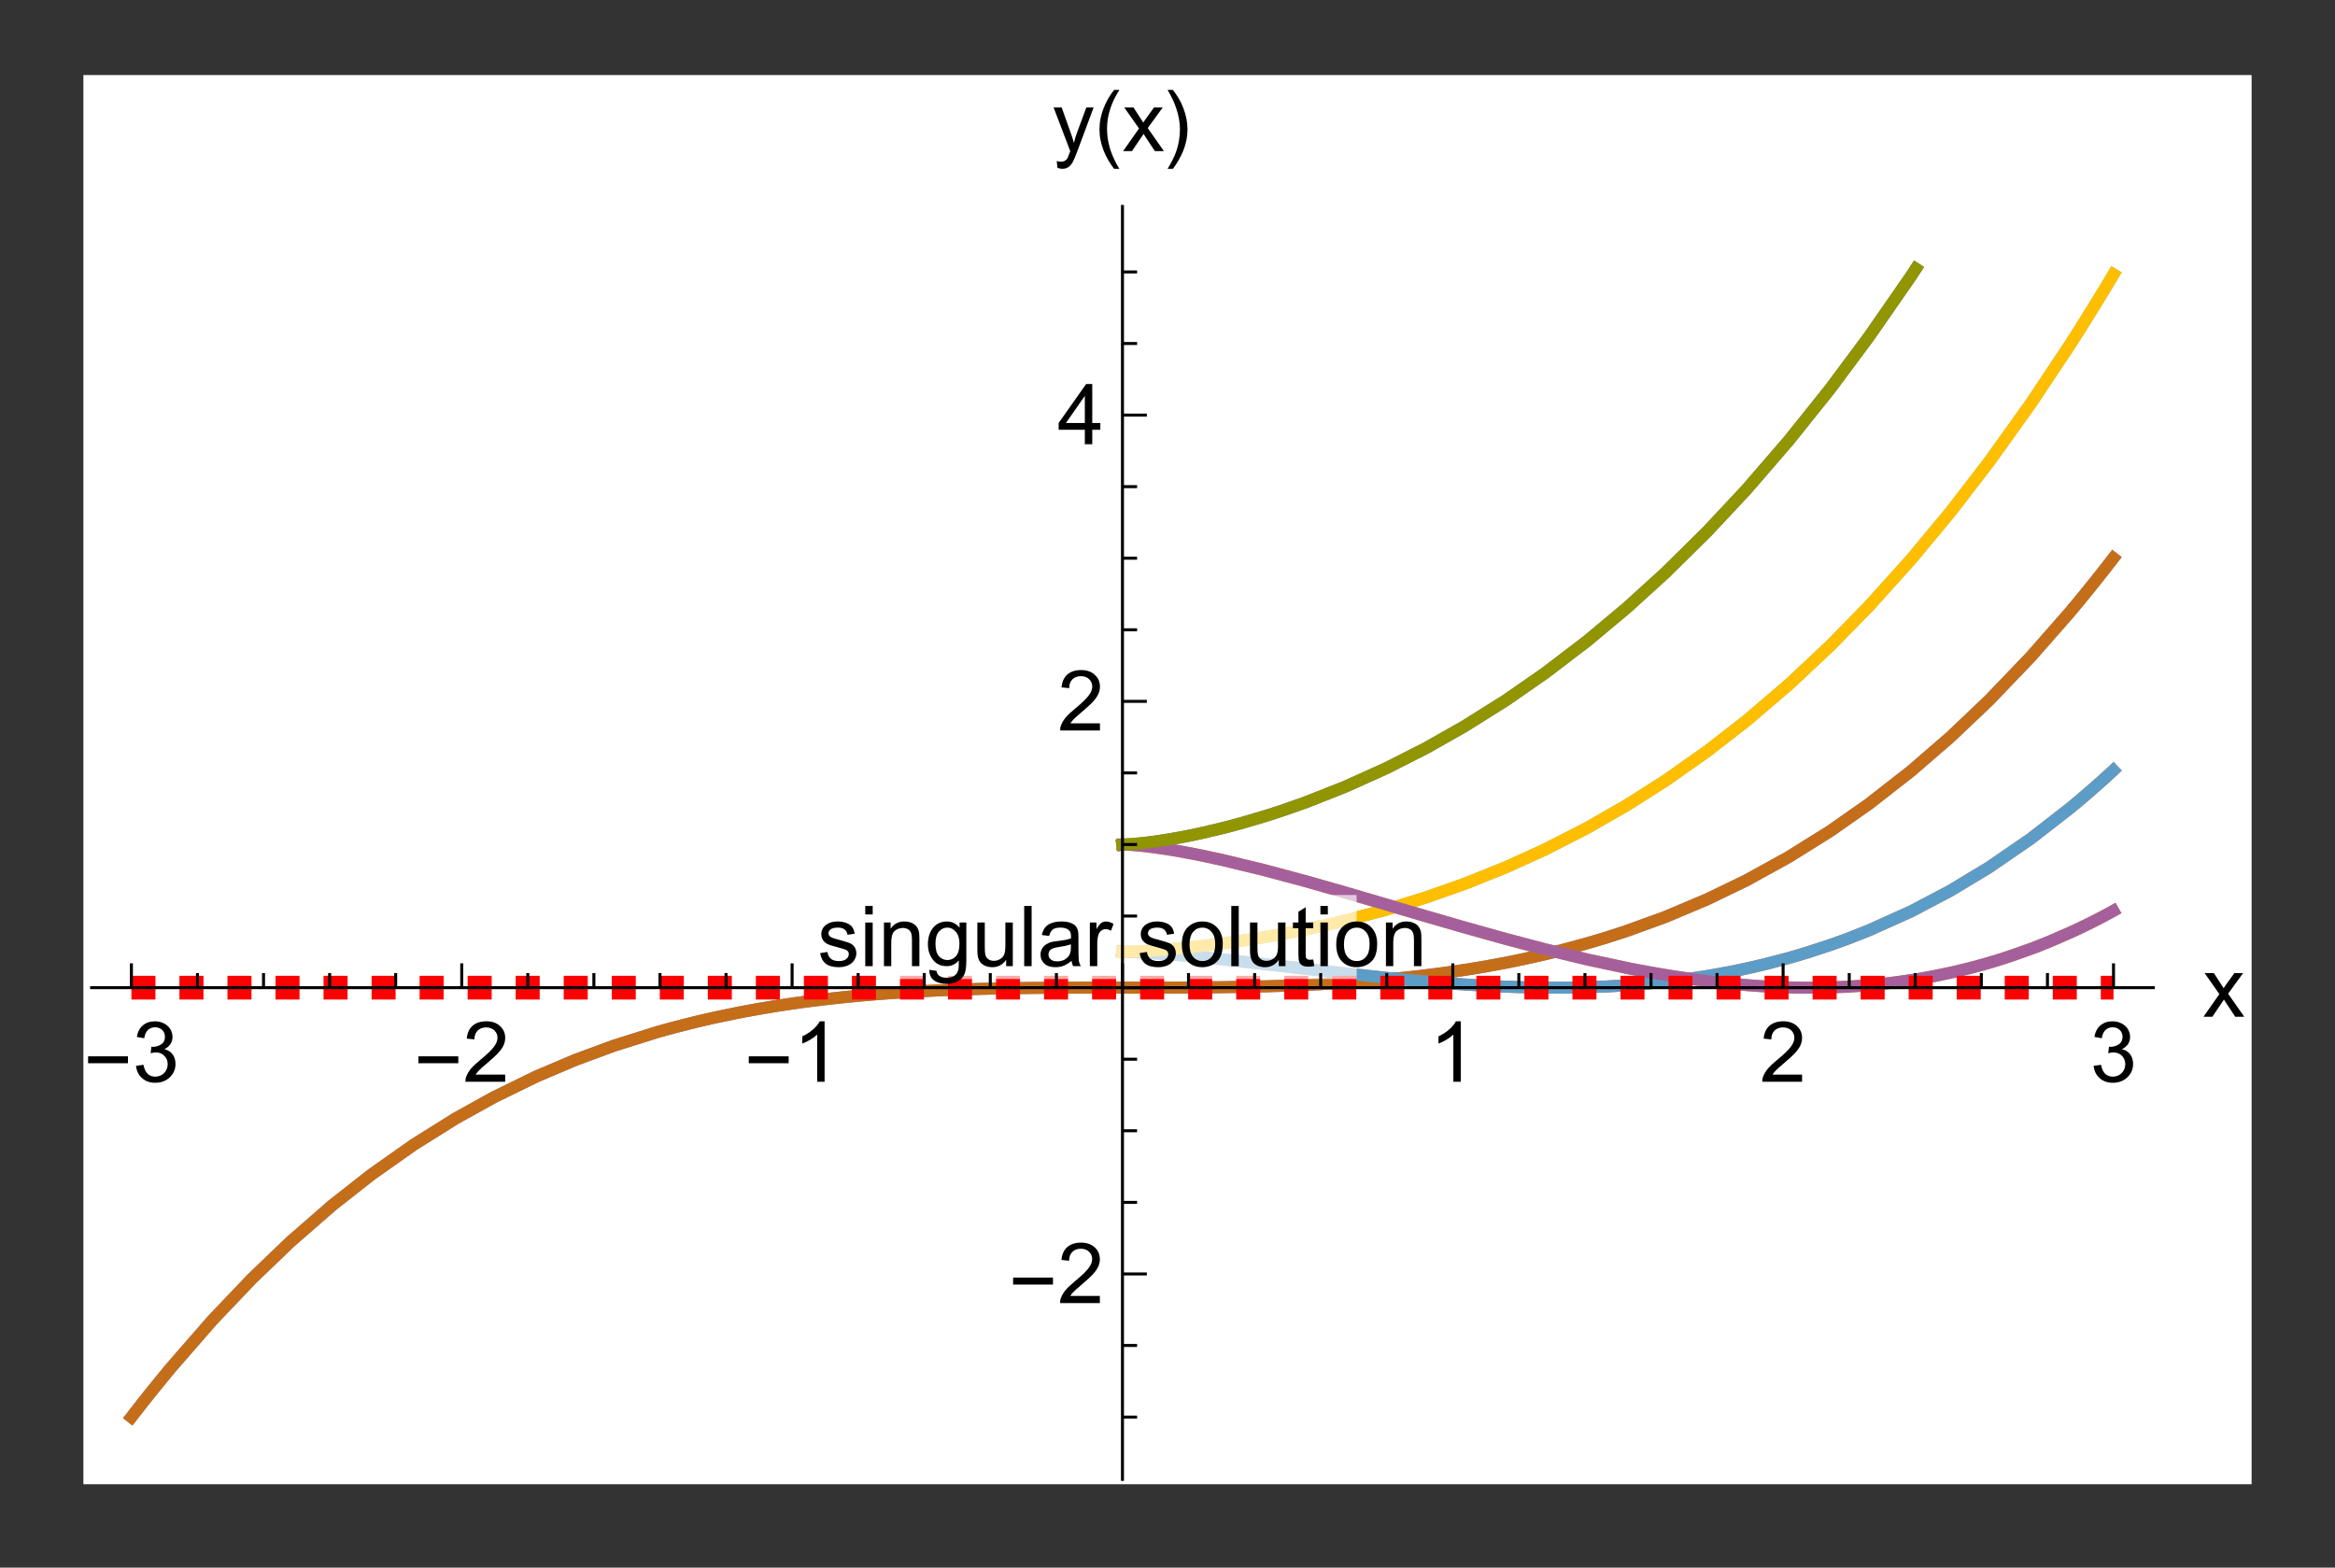 <?xml version="1.0" encoding="UTF-8"?>
<svg width="280" height="188" viewBox="0 0 280 188" xmlns="http://www.w3.org/2000/svg" xmlns:xlink="http://www.w3.org/1999/xlink">
 <rect x="0" y="0" width="280" height="188" fill="#333333" stroke="none"/>
 <defs>
  <g id="glyph-0-0">
   <path d="m0.312-1.562 0.875-0.141c0.051 0.355 0.188 0.625 0.406 0.812 0.227 0.188 0.547 0.281 0.953 0.281s0.707-0.082 0.906-0.25c0.195-0.164 0.297-0.359 0.297-0.578 0-0.207-0.09-0.367-0.266-0.484-0.125-0.07-0.43-0.172-0.906-0.297-0.648-0.164-1.102-0.305-1.359-0.422-0.25-0.125-0.445-0.289-0.578-0.5-0.125-0.207-0.188-0.441-0.188-0.703 0-0.227 0.051-0.441 0.156-0.641 0.113-0.207 0.266-0.375 0.453-0.5 0.133-0.102 0.316-0.191 0.547-0.266 0.238-0.07 0.5-0.109 0.781-0.109 0.406 0 0.766 0.062 1.078 0.188 0.312 0.117 0.539 0.277 0.688 0.484 0.145 0.199 0.242 0.465 0.297 0.797l-0.859 0.125c-0.043-0.27-0.156-0.477-0.344-0.625-0.188-0.156-0.453-0.234-0.797-0.234-0.406 0-0.699 0.07-0.875 0.203-0.18 0.137-0.266 0.293-0.266 0.469 0 0.117 0.035 0.219 0.109 0.312 0.07 0.094 0.188 0.172 0.344 0.234 0.082 0.043 0.344 0.121 0.781 0.234 0.625 0.168 1.062 0.305 1.312 0.406 0.25 0.105 0.441 0.262 0.578 0.469 0.145 0.211 0.219 0.465 0.219 0.766 0 0.293-0.09 0.57-0.266 0.828-0.168 0.262-0.414 0.465-0.734 0.609-0.324 0.145-0.695 0.219-1.109 0.219-0.68 0-1.199-0.141-1.562-0.422-0.355-0.289-0.578-0.711-0.672-1.266z"/>
  </g>
  <g id="glyph-0-1">
   <path d="m0.672-6.203v-1.016h0.891v1.016zm0 6.203v-5.234h0.891v5.234z"/>
  </g>
  <g id="glyph-0-2">
   <path d="m0.672 0v-5.234h0.797v0.75c0.383-0.582 0.938-0.875 1.656-0.875 0.32 0 0.613 0.059 0.875 0.172 0.258 0.117 0.457 0.266 0.594 0.453 0.133 0.188 0.227 0.406 0.281 0.656 0.031 0.168 0.047 0.453 0.047 0.859v3.219h-0.891v-3.188c0-0.352-0.039-0.617-0.109-0.797-0.062-0.188-0.184-0.332-0.359-0.438-0.18-0.102-0.387-0.156-0.625-0.156-0.375 0-0.703 0.121-0.984 0.359-0.273 0.242-0.406 0.695-0.406 1.359v2.859z"/>
  </g>
  <g id="glyph-0-3">
   <path d="m0.5 0.438 0.859 0.125c0.039 0.27 0.145 0.461 0.312 0.578 0.219 0.164 0.516 0.25 0.891 0.25 0.414 0 0.734-0.086 0.953-0.25 0.227-0.168 0.379-0.398 0.453-0.688 0.051-0.18 0.07-0.555 0.062-1.141-0.387 0.461-0.867 0.688-1.438 0.688-0.719 0-1.277-0.258-1.672-0.781-0.398-0.52-0.594-1.141-0.594-1.859 0-0.5 0.086-0.957 0.266-1.375 0.188-0.426 0.445-0.754 0.781-0.984 0.344-0.238 0.75-0.359 1.219-0.359 0.613 0 1.125 0.25 1.531 0.75v-0.625h0.812v4.531c0 0.812-0.086 1.383-0.25 1.719-0.168 0.344-0.434 0.613-0.797 0.812-0.355 0.195-0.793 0.297-1.312 0.297-0.625 0-1.133-0.141-1.516-0.422-0.387-0.281-0.574-0.703-0.562-1.266zm0.734-3.141c0 0.68 0.133 1.18 0.406 1.5 0.281 0.312 0.625 0.469 1.031 0.469s0.742-0.156 1.016-0.469c0.281-0.312 0.422-0.805 0.422-1.484 0-0.633-0.148-1.113-0.438-1.438-0.281-0.332-0.621-0.5-1.016-0.5-0.398 0-0.734 0.164-1.016 0.484-0.273 0.324-0.406 0.805-0.406 1.438z"/>
  </g>
  <g id="glyph-0-4">
   <path d="m4.094 0v-0.766c-0.406 0.594-0.961 0.891-1.656 0.891-0.312 0-0.605-0.059-0.875-0.172-0.262-0.125-0.461-0.273-0.594-0.453-0.125-0.188-0.215-0.406-0.266-0.656-0.043-0.176-0.062-0.453-0.062-0.828v-3.25h0.891v2.906c0 0.461 0.02 0.773 0.062 0.938 0.051 0.23 0.164 0.414 0.344 0.547 0.188 0.137 0.41 0.203 0.672 0.203 0.27 0 0.52-0.066 0.75-0.203 0.238-0.145 0.406-0.332 0.5-0.562 0.094-0.238 0.141-0.582 0.141-1.031v-2.797h0.891v5.234z"/>
  </g>
  <g id="glyph-0-5">
   <path d="m0.641 0v-7.219h0.891v7.219z"/>
  </g>
  <g id="glyph-0-6">
   <path d="m4.078-0.641c-0.324 0.273-0.641 0.469-0.953 0.594-0.305 0.113-0.625 0.172-0.969 0.172-0.574 0-1.016-0.141-1.328-0.422s-0.469-0.641-0.469-1.078c0-0.258 0.055-0.492 0.172-0.703 0.125-0.219 0.281-0.391 0.469-0.516s0.398-0.223 0.641-0.297c0.164-0.039 0.426-0.082 0.781-0.125 0.719-0.082 1.242-0.188 1.578-0.312 0.008-0.113 0.016-0.188 0.016-0.219 0-0.363-0.086-0.617-0.25-0.766-0.23-0.207-0.57-0.312-1.016-0.312-0.418 0-0.727 0.078-0.922 0.234-0.199 0.148-0.344 0.402-0.438 0.766l-0.875-0.109c0.082-0.375 0.211-0.676 0.391-0.906 0.176-0.227 0.438-0.406 0.781-0.531s0.738-0.188 1.188-0.188c0.445 0 0.812 0.059 1.094 0.172 0.281 0.105 0.484 0.234 0.609 0.391 0.133 0.156 0.227 0.359 0.281 0.609 0.031 0.148 0.047 0.418 0.047 0.812v1.188c0 0.824 0.016 1.344 0.047 1.562 0.039 0.219 0.117 0.43 0.234 0.625h-0.922c-0.094-0.188-0.156-0.398-0.188-0.641zm-0.078-1.984c-0.312 0.125-0.793 0.234-1.438 0.328-0.367 0.055-0.625 0.117-0.781 0.188-0.148 0.062-0.262 0.156-0.344 0.281-0.086 0.125-0.125 0.266-0.125 0.422 0 0.242 0.086 0.438 0.266 0.594 0.176 0.156 0.438 0.234 0.781 0.234s0.645-0.07 0.906-0.219c0.27-0.156 0.469-0.363 0.594-0.625 0.094-0.195 0.141-0.488 0.141-0.875z"/>
  </g>
  <g id="glyph-0-7">
   <path d="m0.656 0v-5.234h0.797v0.797c0.207-0.375 0.395-0.617 0.562-0.734 0.176-0.125 0.367-0.188 0.578-0.188 0.289 0 0.594 0.102 0.906 0.297l-0.312 0.812c-0.211-0.125-0.422-0.188-0.641-0.188-0.199 0-0.375 0.062-0.531 0.188-0.148 0.117-0.258 0.273-0.328 0.469-0.094 0.324-0.141 0.672-0.141 1.047v2.734z"/>
  </g>
  <g id="glyph-0-8">
   <path d="m0.328-2.609c0-0.977 0.27-1.695 0.812-2.156 0.445-0.395 1-0.594 1.656-0.594 0.719 0 1.301 0.242 1.75 0.719 0.457 0.469 0.688 1.121 0.688 1.953 0 0.668-0.102 1.199-0.297 1.594-0.199 0.387-0.496 0.688-0.891 0.906-0.387 0.207-0.805 0.312-1.25 0.312-0.742 0-1.34-0.234-1.797-0.703-0.449-0.477-0.672-1.156-0.672-2.031zm0.922 0c0 0.668 0.145 1.168 0.438 1.5 0.289 0.336 0.66 0.5 1.109 0.5 0.438 0 0.801-0.164 1.094-0.5 0.289-0.332 0.438-0.844 0.438-1.531 0-0.656-0.152-1.148-0.453-1.484-0.293-0.332-0.652-0.5-1.078-0.5-0.449 0-0.82 0.168-1.109 0.5-0.293 0.336-0.438 0.84-0.438 1.516z"/>
  </g>
  <g id="glyph-0-9">
   <path d="m2.609-0.797 0.125 0.781c-0.25 0.051-0.477 0.078-0.672 0.078-0.324 0-0.574-0.047-0.75-0.141-0.18-0.102-0.305-0.238-0.375-0.406-0.074-0.164-0.109-0.516-0.109-1.047v-3.016h-0.656v-0.688h0.656v-1.297l0.875-0.531v1.828h0.906v0.688h-0.906v3.062c0 0.25 0.016 0.414 0.047 0.484 0.031 0.074 0.082 0.133 0.156 0.172 0.07 0.043 0.176 0.062 0.312 0.062 0.094 0 0.223-0.008 0.391-0.031z"/>
  </g>
  <g id="glyph-0-10">
   <path d="m0.422-1.906 0.891-0.125c0.102 0.512 0.273 0.875 0.516 1.094 0.25 0.219 0.547 0.328 0.891 0.328 0.414 0 0.77-0.141 1.062-0.422 0.289-0.289 0.438-0.648 0.438-1.078 0-0.406-0.137-0.738-0.406-1-0.262-0.27-0.602-0.406-1.016-0.406-0.168 0-0.375 0.031-0.625 0.094l0.094-0.781c0.062 0.012 0.113 0.016 0.156 0.016 0.375 0 0.711-0.098 1.016-0.297 0.301-0.195 0.453-0.5 0.453-0.906 0-0.332-0.109-0.602-0.328-0.812-0.219-0.219-0.508-0.328-0.859-0.328-0.344 0-0.633 0.109-0.859 0.328-0.23 0.219-0.375 0.547-0.438 0.984l-0.891-0.156c0.102-0.602 0.348-1.066 0.734-1.391 0.383-0.32 0.863-0.484 1.438-0.484 0.395 0 0.754 0.086 1.078 0.25 0.332 0.168 0.586 0.398 0.766 0.688 0.176 0.293 0.266 0.605 0.266 0.938 0 0.312-0.086 0.602-0.25 0.859-0.168 0.25-0.414 0.453-0.734 0.609 0.426 0.094 0.754 0.297 0.984 0.609 0.238 0.312 0.359 0.699 0.359 1.156 0 0.637-0.23 1.172-0.688 1.609-0.461 0.438-1.043 0.656-1.75 0.656-0.637 0-1.164-0.188-1.578-0.562-0.418-0.375-0.656-0.863-0.719-1.469z"/>
  </g>
  <g id="glyph-0-11">
   <path d="m5.078-0.859v0.859h-4.766c-0.012-0.219 0.02-0.422 0.094-0.609 0.125-0.332 0.316-0.656 0.578-0.969 0.27-0.312 0.66-0.676 1.172-1.094 0.781-0.645 1.305-1.156 1.578-1.531 0.281-0.375 0.422-0.727 0.422-1.062 0-0.352-0.125-0.648-0.375-0.891-0.25-0.238-0.578-0.359-0.984-0.359-0.43 0-0.773 0.133-1.031 0.391-0.25 0.25-0.375 0.602-0.375 1.047l-0.922-0.094c0.062-0.676 0.297-1.191 0.703-1.547 0.414-0.352 0.961-0.531 1.641-0.531 0.695 0 1.25 0.195 1.656 0.578 0.406 0.375 0.609 0.852 0.609 1.422 0 0.293-0.062 0.578-0.188 0.859-0.117 0.273-0.312 0.562-0.594 0.875-0.273 0.312-0.727 0.734-1.359 1.266-0.531 0.449-0.875 0.758-1.031 0.922-0.148 0.156-0.273 0.312-0.375 0.469z"/>
  </g>
  <g id="glyph-0-12">
   <path d="m3.766 0h-0.891v-5.656c-0.219 0.211-0.5 0.418-0.844 0.625-0.344 0.199-0.656 0.352-0.938 0.453v-0.859c0.5-0.238 0.93-0.52 1.297-0.844 0.375-0.332 0.641-0.656 0.797-0.969h0.578z"/>
  </g>
  <g id="glyph-0-13">
   <path d="m0.078 0 1.906-2.719-1.766-2.516h1.109l0.797 1.234c0.156 0.23 0.281 0.422 0.375 0.578 0.133-0.219 0.266-0.41 0.391-0.578l0.891-1.234h1.047l-1.797 2.469 1.938 2.766h-1.078l-1.078-1.625-0.281-0.438-1.391 2.062z"/>
  </g>
  <g id="glyph-0-14">
   <path d="m3.266 0v-1.734h-3.141v-0.812l3.297-4.672h0.734v4.672h0.969v0.812h-0.969v1.734zm0-2.547v-3.25l-2.266 3.25z"/>
  </g>
  <g id="glyph-0-15">
   <path d="m0.625 2.016-0.094-0.828c0.188 0.051 0.352 0.078 0.5 0.078 0.195 0 0.352-0.039 0.469-0.109 0.125-0.062 0.223-0.152 0.297-0.266 0.051-0.094 0.141-0.312 0.266-0.656 0.02-0.055 0.051-0.125 0.094-0.219l-2-5.25h0.969l1.078 3.031c0.145 0.387 0.273 0.793 0.391 1.219 0.094-0.414 0.211-0.816 0.359-1.203l1.125-3.047h0.875l-1.984 5.328c-0.219 0.57-0.387 0.969-0.5 1.188-0.156 0.289-0.34 0.504-0.547 0.641-0.199 0.133-0.438 0.203-0.719 0.203-0.18 0-0.371-0.039-0.578-0.109z"/>
  </g>
  <g id="glyph-1-0">
   <path d="m5.344-2.219h-4.781v-0.828h4.781z"/>
  </g>
  <g id="glyph-1-1">
   <path d="m3 2.125h-0.641c-0.262-0.344-0.5-0.703-0.719-1.078-0.211-0.367-0.391-0.746-0.547-1.141-0.156-0.406-0.277-0.816-0.359-1.234-0.086-0.426-0.125-0.852-0.125-1.281 0-0.438 0.039-0.863 0.125-1.281 0.082-0.426 0.203-0.836 0.359-1.234 0.156-0.395 0.336-0.781 0.547-1.156 0.219-0.375 0.457-0.727 0.719-1.062h0.641c-0.242 0.375-0.453 0.75-0.641 1.125-0.18 0.367-0.328 0.742-0.453 1.125-0.125 0.387-0.227 0.781-0.297 1.188-0.062 0.406-0.094 0.836-0.094 1.281 0 0.43 0.035 0.852 0.109 1.266 0.07 0.406 0.172 0.812 0.297 1.219 0.133 0.395 0.289 0.781 0.469 1.156 0.176 0.383 0.379 0.754 0.609 1.109z"/>
  </g>
  <g id="glyph-1-2">
   <path d="m2.75-2.609c0 0.43-0.043 0.855-0.125 1.281-0.086 0.418-0.203 0.824-0.359 1.219s-0.344 0.781-0.562 1.156c-0.211 0.375-0.445 0.734-0.703 1.078h-0.641c0.227-0.375 0.438-0.75 0.625-1.125s0.344-0.75 0.469-1.125c0.125-0.383 0.219-0.781 0.281-1.188 0.07-0.414 0.109-0.848 0.109-1.297 0-0.414-0.039-0.828-0.109-1.234-0.074-0.414-0.18-0.82-0.312-1.219-0.125-0.406-0.281-0.797-0.469-1.172-0.18-0.383-0.375-0.754-0.594-1.109h0.641c0.258 0.336 0.5 0.688 0.719 1.062 0.219 0.367 0.398 0.75 0.547 1.156 0.156 0.406 0.273 0.824 0.359 1.25 0.082 0.418 0.125 0.84 0.125 1.266z"/>
  </g>
  <clipPath id="clip-0">
   <path d="m0 0h260v169h-260z"/>
  </clipPath>
  <clipPath id="clip-1">
   <path d="m0 51h251v117h-251z"/>
  </clipPath>
  <clipPath id="clip-2">
   <path d="m254 107h5.199v6h-5.199z"/>
  </clipPath>
  <clipPath id="clip-3">
   <path d="m124 15h1v153.96h-1z"/>
  </clipPath>
  <clipPath id="clip-4">
   <rect width="260" height="169"/>
  </clipPath>
  <g id="source-5" clip-path="url(#clip-4)">
   <g clip-path="url(#clip-0)">
    <rect x="-71.6" y="-50.36" width="403.2" height="270.72" fill="#fff"/>
   </g>
   <path d="m124.6 92.281 0.02-0.004h0.145l0.07-0.004h0.074l0.07-0.004 0.074-0.004 0.07-0.004 0.074-0.004 0.07-0.004 0.145-0.008 0.074-0.004 0.07-0.008 0.145-0.008 0.074-0.004 0.07-0.008 0.434-0.035 0.074-0.008 0.07-0.008 0.145-0.012 0.289-0.027 0.078-0.012 0.078-0.008 0.16-0.016 0.312-0.035 0.625-0.078 0.078-0.012 0.078-0.008 0.16-0.023 0.312-0.043 0.625-0.094 0.082-0.012 0.234-0.035 0.312-0.051 0.629-0.105 1.254-0.227 0.07-0.016 0.074-0.012 0.148-0.031 0.289-0.055 0.586-0.121 1.172-0.25 2.34-0.555 0.082-0.02 0.234-0.059 0.32-0.082 0.633-0.168 1.27-0.348 2.535-0.75 0.078-0.023 0.078-0.027 0.156-0.047 0.312-0.098 0.621-0.203 1.246-0.414 2.492-0.879 4.644-1.832 5.039-2.269 4.703-2.391 4.613-2.613 5.004-3.144 4.668-3.242 5.062-3.863 4.723-3.949 4.637-4.211 5.023-4.961 4.691-5.016 5.082-5.883 4.992-6.238 4.652-6.254 5.047-7.273 0.543-0.84" fill="none" stroke="#5d81b4" stroke-linecap="square" stroke-miterlimit="3.25" stroke-width="1.44"/>
   <path d="m124.6 92.281h0.164l0.07 0.004 0.074 0.004h0.07l0.074 0.004 0.07 0.004 0.074 0.004 0.07 0.004 0.145 0.008 0.074 0.004 0.07 0.008 0.145 0.008 0.074 0.004 0.07 0.008 0.434 0.035 0.578 0.055 0.078 0.008 0.078 0.012 0.16 0.016 0.312 0.035 0.625 0.078 0.078 0.008 0.078 0.012 0.16 0.02 0.312 0.043 0.625 0.09 0.082 0.012 0.547 0.082 0.629 0.102 1.254 0.219 0.07 0.012 0.074 0.016 0.148 0.027 0.289 0.055 0.586 0.109 1.172 0.234 2.34 0.504 5.074 1.23 4.984 1.336 4.644 1.324 5.039 1.48 4.703 1.387 4.613 1.336 5.004 1.398 4.668 1.23 5.062 1.223 4.723 1.008 0.074 0.016 0.07 0.016 0.148 0.027 0.289 0.059 1.734 0.328 0.148 0.023 0.145 0.027 0.867 0.152 1.16 0.199 0.156 0.023 0.156 0.027 0.312 0.051 0.629 0.098 1.258 0.191 0.156 0.023 0.156 0.02 0.316 0.047 0.625 0.086 1.258 0.16 0.074 0.012 0.074 0.008 0.145 0.02 0.293 0.035 0.586 0.066 1.172 0.125 0.148 0.016 0.145 0.016 0.297 0.027 0.586 0.059 1.172 0.098 0.156 0.016 0.16 0.012 0.316 0.023 0.637 0.043 0.078 0.008 0.082 0.004 0.156 0.012 0.32 0.02 0.633 0.035 0.082 0.004 0.078 0.008 0.16 0.008 0.316 0.016 0.078 0.004 0.082 0.004 0.156 0.008 0.32 0.012 0.156 0.008 0.16 0.004 0.316 0.012 0.082 0.004 0.078 0.004 0.16 0.004 0.316 0.008 0.078 0.004h0.078l0.156 0.004 0.078 0.004h0.078l0.156 0.004 0.078 0.004h0.078l0.156 0.004h0.152l0.156 0.004h0.156l0.078 0.004h0.312l0.078 0.004h1.246l0.078-0.004h0.312l0.078-0.004h0.234l0.078-0.004h0.156l0.078-0.004h0.078l0.156-0.004h0.078l0.078-0.004 0.469-0.012 0.07-0.004h0.074l0.145-0.004 0.289-0.012 0.074-0.004h0.074l0.145-0.008 0.289-0.012 0.074-0.004h0.074l0.434-0.023 0.582-0.031 0.148-0.008 0.145-0.008 0.289-0.02 0.582-0.039 0.074-0.004 0.074-0.008 0.145-0.008 0.289-0.023 0.582-0.051 0.078-0.004 0.082-0.008 0.156-0.016 0.316-0.027 0.629-0.062 0.078-0.008 0.082-0.008 0.156-0.02 0.316-0.031 0.629-0.074 0.078-0.012 0.082-0.008 0.156-0.02 0.316-0.039 0.629-0.086 1.262-0.184 0.074-0.008 0.223-0.035 0.293-0.047 0.59-0.098 1.18-0.211 0.07-0.016 0.074-0.016 0.148-0.027 0.293-0.055 0.59-0.121 1.18-0.25 0.07-0.016 0.074-0.016 0.145-0.031 0.289-0.066 0.574-0.137 1.156-0.285 0.07-0.02 0.074-0.02 0.145-0.035 0.867-0.234 1.152-0.324 0.156-0.047 0.16-0.047 0.312-0.094 0.625-0.191 1.254-0.406 2.504-0.883 0.148-0.055 0.145-0.055 0.879-0.34 1.168-0.473 2.34-1.016 0.082-0.035 0.078-0.039 0.164-0.074 0.328-0.152 0.652-0.305 1.305-0.641 0.082-0.039 0.082-0.043 0.16-0.082 0.328-0.168 0.652-0.336 0.164-0.086 0.164-0.09 0.324-0.172 0.082-0.043 0.082-0.047 0.164-0.086 0.082-0.047 0.078-0.043 0.082-0.043 0.082-0.047" fill="none" stroke="#e09b24" stroke-linecap="square" stroke-miterlimit="3.25" stroke-width="1.44"/>
   <path d="m124.6 105.15h0.234l0.074-0.004h0.145l0.07-0.004h0.074l0.07-0.004 0.145-0.004h0.074l0.07-0.004 0.145-0.004 0.074-0.004 0.07-0.004 0.145-0.004 0.289-0.012 0.074-0.004 0.07-0.004 0.434-0.023 0.156-0.008 0.16-0.008 0.312-0.016 0.625-0.043 0.156-0.008 0.16-0.012 0.938-0.07 0.082-0.004 0.078-0.008 0.469-0.035 0.629-0.055 1.254-0.117 0.07-0.008 0.074-0.008 0.148-0.012 0.289-0.031 0.586-0.059 1.172-0.133 0.074-0.008 0.07-0.008 0.148-0.016 0.293-0.035 0.586-0.074 1.168-0.148 0.082-0.012 0.078-0.008 0.156-0.023 0.32-0.043 0.633-0.086 1.27-0.188 2.535-0.402 0.078-0.016 0.078-0.012 0.469-0.082 0.621-0.109 1.246-0.227 2.492-0.488 0.07-0.016 0.074-0.016 0.145-0.031 0.289-0.059 0.582-0.125 1.16-0.254 2.324-0.543 5.039-1.332 4.703-1.449 4.613-1.625 5.004-2.008 4.668-2.125 5.062-2.59 4.723-2.711 4.637-2.945 5.023-3.539 4.691-3.644 5.082-4.34 4.992-4.68 4.652-4.758 5.047-5.606 4.715-5.676 4.617-5.996 5.012-7.008 4.68-7.031 0.082-0.125 0.078-0.129 0.164-0.254 0.328-0.512 0.652-1.027 1.305-2.09 0.082-0.133 0.082-0.129 0.16-0.266 0.328-0.531 0.652-1.07 0.164-0.266 0.164-0.27 0.324-0.543 0.082-0.133 0.246-0.41 0.082-0.133 0.078-0.137 0.164-0.273" fill="none" stroke="#8eb031" stroke-linecap="square" stroke-miterlimit="3.25" stroke-width="1.44"/>
   <path d="m124.6 105.15 0.02 0.004h0.289l0.07 0.004h0.074l0.07 0.004h0.074l0.07 0.004 0.145 0.004h0.074l0.07 0.004 0.145 0.004 0.074 0.004 0.07 0.004 0.145 0.004 0.289 0.012 0.578 0.027 0.156 0.008 0.16 0.012 0.312 0.016 0.625 0.039 1.254 0.086 0.082 0.004 0.078 0.008 0.469 0.035 0.629 0.051 1.254 0.105 0.07 0.004 0.074 0.008 0.148 0.012 0.289 0.027 0.586 0.055 1.172 0.113 2.34 0.238 5.074 0.566 4.984 0.582 4.644 0.531 5.039 0.543 0.148 0.016 0.145 0.016 0.297 0.027 0.586 0.059 1.176 0.113 2.352 0.211 0.074 0.008 0.07 0.004 0.145 0.012 0.289 0.027 0.578 0.047 1.152 0.09 0.07 0.004 0.074 0.008 0.141 0.008 0.289 0.023 0.578 0.043 1.152 0.078 0.156 0.008 0.156 0.012 0.938 0.059 0.156 0.008 0.156 0.012 0.312 0.016 0.625 0.035 0.312 0.016 0.316 0.016 0.703 0.035h0.078l0.469 0.023 0.625 0.023 0.074 0.004 0.07 0.004 0.148 0.004 0.289 0.012h0.074l0.074 0.004 0.145 0.004 0.293 0.012h0.07l0.074 0.004 0.145 0.004 0.293 0.008 0.582 0.016h0.074l0.074 0.004 0.145 0.004 0.293 0.004 0.074 0.004h0.07l0.148 0.004 0.289 0.004h0.074l0.074 0.004h0.219l0.07 0.004h0.219l0.074 0.004h0.293l0.145 0.004h0.316l0.078 0.004h1.66l0.082-0.004h0.395l0.078-0.004h0.238l0.078-0.004h0.238l0.078-0.004h0.078l0.16-0.004 0.316-0.004h0.078l0.078-0.004 0.16-0.004 0.316-0.008h0.078l0.078-0.004 0.16-0.004 0.316-0.008h0.074l0.07-0.004 0.148-0.004 0.297-0.012h0.074l0.074-0.004 0.145-0.004 0.297-0.012 0.148-0.008 0.148-0.004 0.293-0.012 0.594-0.027 0.07-0.004 0.52-0.027 0.59-0.031 0.074-0.008 0.223-0.012 0.293-0.02 0.59-0.039 0.074-0.004 0.07-0.004 0.148-0.012 0.289-0.02 0.578-0.047 0.07-0.004 0.074-0.008 0.434-0.035 0.578-0.051 0.074-0.004 0.074-0.008 0.145-0.016 0.867-0.082 1.16-0.125 0.156-0.016 0.156-0.02 0.312-0.035 0.629-0.078 1.258-0.164 0.156-0.023 0.156-0.02 0.316-0.047 0.625-0.094 1.258-0.195 0.074-0.012 0.074-0.016 0.145-0.023 0.879-0.152 1.172-0.215 0.074-0.012 0.074-0.016 0.145-0.027 0.297-0.059 0.586-0.117 1.172-0.246 0.078-0.02 0.078-0.016 0.16-0.035 0.316-0.07 0.637-0.148 1.27-0.305 2.543-0.668 0.156-0.047 0.156-0.043 0.312-0.09 0.621-0.18 1.25-0.383 2.496-0.82 0.07-0.023 0.074-0.027 0.434-0.152 0.582-0.211 1.164-0.43 2.328-0.922 5.047-2.269 4.715-2.484 4.617-2.789 5.012-3.445 4.68-3.633 0.082-0.07 0.078-0.066 0.164-0.133 0.328-0.273 0.652-0.547 1.305-1.121 0.082-0.074 0.082-0.07 0.16-0.141 0.328-0.289 0.652-0.582 0.164-0.148 0.164-0.145 0.324-0.297 0.164-0.148 0.164-0.152 0.082-0.074 0.078-0.074 0.082-0.074 0.082-0.078" fill="none" stroke="#eb6235" stroke-linecap="square" stroke-miterlimit="3.25" stroke-width="1.44"/>
   <g clip-path="url(#clip-1)">
    <path d="m5.758 160.95 0.074-0.094 0.07-0.094 0.148-0.191 0.289-0.375 0.586-0.746 1.164-1.473 2.332-2.856 5.059-5.805 4.723-4.957 4.629-4.441 5.023-4.375 4.688-3.684 5.078-3.582 4.988-3.125 4.652-2.582 5.043-2.465 4.711-2 4.617-1.703 5.008-1.574 0.074-0.023 0.07-0.02 0.148-0.043 0.289-0.082 0.586-0.164 1.168-0.316 2.336-0.59 0.082-0.02 0.234-0.059 0.316-0.074 0.637-0.148 1.266-0.285 2.531-0.523 0.312-0.062 0.309-0.059 0.625-0.117 1.242-0.227 2.484-0.414 0.074-0.012 0.074-0.008 0.434-0.07 0.578-0.086 1.16-0.168 0.074-0.008 0.07-0.012 0.145-0.02 0.293-0.039 0.578-0.078 1.16-0.148 0.156-0.016 0.156-0.02 0.316-0.039 0.629-0.074 1.258-0.141 0.312-0.031 0.316-0.035 0.629-0.062 1.258-0.121 0.074-0.004 0.07-0.008 0.148-0.012 0.293-0.027 0.586-0.051 1.176-0.098 0.074-0.004 0.07-0.008 0.148-0.012 0.293-0.02 0.586-0.043 1.176-0.082 0.078-0.008 0.082-0.004 0.156-0.012 0.32-0.02 0.633-0.039 1.273-0.074 0.078-0.004 0.082-0.004 0.156-0.008 0.32-0.016 0.637-0.031 1.27-0.062h0.078l0.234-0.012 0.312-0.012 0.625-0.027 0.078-0.004h0.078l0.156-0.008 0.312-0.012 0.625-0.02 0.156-0.008 0.156-0.004 0.312-0.012 0.621-0.02 1.25-0.035h0.074l0.07-0.004 0.148-0.004 0.289-0.004 0.582-0.016h0.074l0.074-0.004h0.145l0.293-0.008 0.582-0.012h0.07l0.074-0.004h0.145l0.293-0.008 0.582-0.008 0.074-0.004h0.07l0.145-0.004 0.293-0.004 0.582-0.008h0.16l0.156-0.004 0.949-0.012h0.156l0.156-0.004h0.316l0.633-0.008h0.156l0.16-0.004h0.473l0.156-0.004h0.395l0.082-0.004h0.473l0.633-0.004h0.293l0.297-0.004h0.883l0.297-0.004h1.766l0.074-0.004h7.769l0.156-0.004h1.254l0.316-0.004h0.938l0.316-0.004h0.293l0.289-0.004h0.293l0.293-0.004h0.293l0.293-0.004 0.586-0.004h0.293l0.879-0.012h0.145l0.148-0.004h0.289l0.586-0.008 0.082-0.004h0.234l0.32-0.008 0.633-0.008h0.078l0.082-0.004h0.156l0.316-0.008 0.637-0.012h0.078l0.078-0.004h0.16l0.316-0.008 0.637-0.016 1.266-0.031h0.078l0.078-0.004 0.469-0.012 0.621-0.02h0.078l0.078-0.004 0.156-0.004 0.312-0.012 0.621-0.02 0.156-0.008 0.156-0.004 0.309-0.012 0.625-0.023 1.246-0.055h0.07l0.074-0.004 0.145-0.008 0.289-0.012 0.582-0.031 1.16-0.059 0.148-0.008 0.434-0.023 0.582-0.035 1.16-0.074 0.078-0.004 0.082-0.004 0.156-0.012 0.312-0.02 0.633-0.047 1.258-0.094 0.078-0.008 0.082-0.004 0.156-0.012 0.312-0.027 0.633-0.051 1.258-0.113 0.148-0.016 0.145-0.012 0.297-0.027 0.586-0.059 1.176-0.121 0.297-0.031 0.293-0.031 0.586-0.066 1.176-0.141 0.074-0.008 0.07-0.008 0.145-0.02 0.289-0.035 0.578-0.074 1.152-0.152 2.305-0.34 0.312-0.047 0.938-0.152 1.25-0.211 2.504-0.461 0.074-0.016 0.07-0.016 0.148-0.027 0.289-0.059 0.586-0.117 1.164-0.246 2.336-0.527 0.078-0.02 0.082-0.016 0.156-0.039 0.316-0.078 0.633-0.152 1.266-0.324 2.531-0.691 0.074-0.02 0.07-0.023 0.445-0.129 0.59-0.172 1.184-0.359 2.359-0.766 4.637-1.684 5.023-2.117 4.691-2.266 5.082-2.805 4.992-3.117 4.652-3.262 5.047-3.941 4.715-4.078 4.617-4.391 5.012-5.227 4.68-5.332 0.082-0.098 0.078-0.098 0.492-0.586 0.652-0.789 1.305-1.605 0.164-0.203 0.16-0.203 0.328-0.41 0.652-0.824 0.082-0.105 0.082-0.102 0.164-0.211 0.324-0.418 0.41-0.527 0.078-0.105 0.164-0.211" fill="none" stroke="#8678b2" stroke-linecap="square" stroke-miterlimit="3.25" stroke-width="1.44"/>
    <path d="m5.758 160.95 0.074-0.094 0.07-0.094 0.148-0.191 0.289-0.375 0.586-0.746 1.164-1.473 2.332-2.856 5.059-5.805 4.723-4.957 4.629-4.441 5.023-4.375 4.688-3.684 5.078-3.582 4.988-3.125 4.652-2.582 5.043-2.465 4.711-2 4.617-1.703 5.008-1.574 0.074-0.023 0.07-0.02 0.148-0.043 0.289-0.082 0.586-0.164 1.168-0.316 2.336-0.59 0.082-0.02 0.234-0.059 0.316-0.074 0.637-0.148 1.266-0.285 2.531-0.523 0.312-0.062 0.309-0.059 0.625-0.117 1.242-0.227 2.484-0.414 0.074-0.012 0.074-0.008 0.434-0.07 0.578-0.086 1.16-0.168 0.074-0.008 0.07-0.012 0.145-0.02 0.293-0.039 0.578-0.078 1.16-0.148 0.156-0.016 0.156-0.02 0.316-0.039 0.629-0.074 1.258-0.141 0.312-0.031 0.316-0.035 0.629-0.062 1.258-0.121 0.074-0.004 0.07-0.008 0.148-0.012 0.293-0.027 0.586-0.051 1.176-0.098 0.074-0.004 0.07-0.008 0.148-0.012 0.293-0.02 0.586-0.043 1.176-0.082 0.078-0.008 0.082-0.004 0.156-0.012 0.32-0.02 0.633-0.039 1.273-0.074 0.078-0.004 0.082-0.004 0.156-0.008 0.32-0.016 0.637-0.031 1.27-0.062h0.078l0.234-0.012 0.312-0.012 0.625-0.027 0.078-0.004h0.078l0.156-0.008 0.312-0.012 0.625-0.02 0.156-0.008 0.156-0.004 0.312-0.012 0.621-0.02 1.25-0.035h0.074l0.07-0.004 0.148-0.004 0.289-0.004 0.582-0.016h0.074l0.074-0.004h0.145l0.293-0.008 0.582-0.012h0.07l0.074-0.004h0.145l0.293-0.008 0.582-0.008 0.074-0.004h0.07l0.145-0.004 0.293-0.004 0.582-0.008h0.16l0.156-0.004 0.949-0.012h0.156l0.156-0.004h0.316l0.633-0.008h0.156l0.16-0.004h0.473l0.156-0.004h0.395l0.082-0.004h0.473l0.633-0.004h0.293l0.297-0.004h0.883l0.297-0.004h1.766l0.074-0.004h7.769l0.156-0.004h1.254l0.316-0.004h0.938l0.316-0.004h0.293l0.289-0.004h0.293l0.293-0.004h0.293l0.293-0.004 0.586-0.004h0.293l0.879-0.012h0.145l0.148-0.004h0.289l0.586-0.008 0.082-0.004h0.234l0.32-0.008 0.633-0.008h0.078l0.082-0.004h0.156l0.316-0.008 0.637-0.012h0.078l0.078-0.004h0.16l0.316-0.008 0.637-0.016 1.266-0.031h0.078l0.078-0.004 0.469-0.012 0.621-0.02h0.078l0.078-0.004 0.156-0.004 0.312-0.012 0.621-0.02 0.156-0.008 0.156-0.004 0.309-0.012 0.625-0.023 1.246-0.055h0.07l0.074-0.004 0.145-0.008 0.289-0.012 0.582-0.031 1.16-0.059 0.148-0.008 0.434-0.023 0.582-0.035 1.16-0.074 0.078-0.004 0.082-0.004 0.156-0.012 0.312-0.02 0.633-0.047 1.258-0.094 0.078-0.008 0.082-0.004 0.156-0.012 0.312-0.027 0.633-0.051 1.258-0.113 0.148-0.016 0.145-0.012 0.297-0.027 0.586-0.059 1.176-0.121 0.297-0.031 0.293-0.031 0.586-0.066 1.176-0.141 0.074-0.008 0.07-0.008 0.145-0.02 0.289-0.035 0.578-0.074 1.152-0.152 2.305-0.34 0.312-0.047 0.938-0.152 1.25-0.211 2.504-0.461 0.074-0.016 0.07-0.016 0.148-0.027 0.289-0.059 0.586-0.117 1.164-0.246 2.336-0.527 0.078-0.02 0.082-0.016 0.156-0.039 0.316-0.078 0.633-0.152 1.266-0.324 2.531-0.691 0.074-0.02 0.07-0.023 0.445-0.129 0.59-0.172 1.184-0.359 2.359-0.766 4.637-1.684 5.023-2.117 4.691-2.266 5.082-2.805 4.992-3.117 4.652-3.262 5.047-3.941 4.715-4.078 4.617-4.391 5.012-5.227 4.68-5.332 0.082-0.098 0.078-0.098 0.492-0.586 0.652-0.789 1.305-1.605 0.164-0.203 0.16-0.203 0.328-0.41 0.652-0.824 0.082-0.105 0.082-0.102 0.164-0.211 0.324-0.418 0.41-0.527 0.078-0.105 0.164-0.211" fill="none" stroke="#c46e1a" stroke-linecap="square" stroke-miterlimit="3.25" stroke-width="1.44"/>
   </g>
   <path d="m124.6 105.15 0.02 0.004h0.289l0.07 0.004h0.074l0.07 0.004h0.074l0.07 0.004 0.145 0.004h0.074l0.07 0.004 0.145 0.004 0.074 0.004 0.07 0.004 0.145 0.004 0.289 0.012 0.578 0.027 0.156 0.008 0.16 0.012 0.312 0.016 0.625 0.039 1.254 0.086 0.082 0.004 0.078 0.008 0.469 0.035 0.629 0.051 1.254 0.105 0.07 0.004 0.074 0.008 0.148 0.012 0.289 0.027 0.586 0.055 1.172 0.113 2.34 0.238 5.074 0.566 4.984 0.582 4.644 0.531 5.039 0.543 0.148 0.016 0.145 0.016 0.297 0.027 0.586 0.059 1.176 0.113 2.352 0.211 0.074 0.008 0.07 0.004 0.145 0.012 0.289 0.027 0.578 0.047 1.152 0.09 0.07 0.004 0.074 0.008 0.141 0.008 0.289 0.023 0.578 0.043 1.152 0.078 0.156 0.008 0.156 0.012 0.938 0.059 0.156 0.008 0.156 0.012 0.312 0.016 0.625 0.035 0.312 0.016 0.316 0.016 0.703 0.035h0.078l0.469 0.023 0.625 0.023 0.074 0.004 0.07 0.004 0.148 0.004 0.289 0.012h0.074l0.074 0.004 0.145 0.004 0.293 0.012h0.07l0.074 0.004 0.145 0.004 0.293 0.008 0.582 0.016h0.074l0.074 0.004 0.145 0.004 0.293 0.004 0.074 0.004h0.07l0.148 0.004 0.289 0.004h0.074l0.074 0.004h0.219l0.07 0.004h0.219l0.074 0.004h0.293l0.145 0.004h0.316l0.078 0.004h1.66l0.082-0.004h0.395l0.078-0.004h0.238l0.078-0.004h0.238l0.078-0.004h0.078l0.16-0.004 0.316-0.004h0.078l0.078-0.004 0.16-0.004 0.316-0.008h0.078l0.078-0.004 0.16-0.004 0.316-0.008h0.074l0.07-0.004 0.148-0.004 0.297-0.012h0.074l0.074-0.004 0.145-0.004 0.297-0.012 0.148-0.008 0.148-0.004 0.293-0.012 0.594-0.027 0.07-0.004 0.52-0.027 0.59-0.031 0.074-0.008 0.223-0.012 0.293-0.02 0.59-0.039 0.074-0.004 0.07-0.004 0.148-0.012 0.289-0.02 0.578-0.047 0.07-0.004 0.074-0.008 0.434-0.035 0.578-0.051 0.074-0.004 0.074-0.008 0.145-0.016 0.867-0.082 1.16-0.125 0.156-0.016 0.156-0.02 0.312-0.035 0.629-0.078 1.258-0.164 0.156-0.023 0.156-0.02 0.316-0.047 0.625-0.094 1.258-0.195 0.074-0.012 0.074-0.016 0.145-0.023 0.879-0.152 1.172-0.215 0.074-0.012 0.074-0.016 0.145-0.027 0.297-0.059 0.586-0.117 1.172-0.246 0.078-0.02 0.078-0.016 0.16-0.035 0.316-0.07 0.637-0.148 1.27-0.305 2.543-0.668 0.156-0.047 0.156-0.043 0.312-0.09 0.621-0.18 1.25-0.383 2.496-0.82 0.07-0.023 0.074-0.027 0.434-0.152 0.582-0.211 1.164-0.43 2.328-0.922 5.047-2.269 4.715-2.484 4.617-2.789 5.012-3.445 4.68-3.633 0.082-0.07 0.078-0.066 0.164-0.133 0.328-0.273 0.652-0.547 1.305-1.121 0.082-0.074 0.082-0.07 0.16-0.141 0.328-0.289 0.652-0.582 0.164-0.148 0.164-0.145 0.324-0.297 0.164-0.148 0.164-0.152 0.082-0.074 0.078-0.074 0.082-0.074 0.082-0.078" fill="none" stroke="#5c9dc7" stroke-linecap="square" stroke-miterlimit="3.25" stroke-width="1.44"/>
   <path d="m124.6 105.15h0.234l0.074-0.004h0.145l0.07-0.004h0.074l0.07-0.004 0.145-0.004h0.074l0.07-0.004 0.145-0.004 0.074-0.004 0.07-0.004 0.145-0.004 0.289-0.012 0.074-0.004 0.07-0.004 0.434-0.023 0.156-0.008 0.16-0.008 0.312-0.016 0.625-0.043 0.156-0.008 0.16-0.012 0.938-0.07 0.082-0.004 0.078-0.008 0.469-0.035 0.629-0.055 1.254-0.117 0.07-0.008 0.074-0.008 0.148-0.012 0.289-0.031 0.586-0.059 1.172-0.133 0.074-0.008 0.07-0.008 0.148-0.016 0.293-0.035 0.586-0.074 1.168-0.148 0.082-0.012 0.078-0.008 0.156-0.023 0.32-0.043 0.633-0.086 1.27-0.188 2.535-0.402 0.078-0.016 0.078-0.012 0.469-0.082 0.621-0.109 1.246-0.227 2.492-0.488 0.07-0.016 0.074-0.016 0.145-0.031 0.289-0.059 0.582-0.125 1.16-0.254 2.324-0.543 5.039-1.332 4.703-1.449 4.613-1.625 5.004-2.008 4.668-2.125 5.062-2.59 4.723-2.711 4.637-2.945 5.023-3.539 4.691-3.644 5.082-4.34 4.992-4.68 4.652-4.758 5.047-5.606 4.715-5.676 4.617-5.996 5.012-7.008 4.68-7.031 0.082-0.125 0.078-0.129 0.164-0.254 0.328-0.512 0.652-1.027 1.305-2.09 0.082-0.133 0.082-0.129 0.16-0.266 0.328-0.531 0.652-1.07 0.164-0.266 0.164-0.27 0.324-0.543 0.082-0.133 0.246-0.41 0.082-0.133 0.078-0.137 0.164-0.273" fill="none" stroke="#ffbf00" stroke-linecap="square" stroke-miterlimit="3.25" stroke-width="1.44"/>
   <path d="m124.6 92.281h0.164l0.07 0.004 0.074 0.004h0.07l0.074 0.004 0.07 0.004 0.074 0.004 0.07 0.004 0.145 0.008 0.074 0.004 0.07 0.008 0.145 0.008 0.074 0.004 0.07 0.008 0.434 0.035 0.578 0.055 0.078 0.008 0.078 0.012 0.16 0.016 0.312 0.035 0.625 0.078 0.078 0.008 0.078 0.012 0.16 0.02 0.312 0.043 0.625 0.09 0.082 0.012 0.547 0.082 0.629 0.102 1.254 0.219 0.07 0.012 0.074 0.016 0.148 0.027 0.289 0.055 0.586 0.109 1.172 0.234 2.34 0.504 5.074 1.23 4.984 1.336 4.644 1.324 5.039 1.48 4.703 1.387 4.613 1.336 5.004 1.398 4.668 1.23 5.062 1.223 4.723 1.008 0.074 0.016 0.07 0.016 0.148 0.027 0.289 0.059 1.734 0.328 0.148 0.023 0.145 0.027 0.867 0.152 1.16 0.199 0.156 0.023 0.156 0.027 0.312 0.051 0.629 0.098 1.258 0.191 0.156 0.023 0.156 0.02 0.316 0.047 0.625 0.086 1.258 0.16 0.074 0.012 0.074 0.008 0.145 0.02 0.293 0.035 0.586 0.066 1.172 0.125 0.148 0.016 0.145 0.016 0.297 0.027 0.586 0.059 1.172 0.098 0.156 0.016 0.16 0.012 0.316 0.023 0.637 0.043 0.078 0.008 0.082 0.004 0.156 0.012 0.32 0.02 0.633 0.035 0.082 0.004 0.078 0.008 0.16 0.008 0.316 0.016 0.078 0.004 0.082 0.004 0.156 0.008 0.32 0.012 0.156 0.008 0.16 0.004 0.316 0.012 0.082 0.004 0.078 0.004 0.16 0.004 0.316 0.008 0.078 0.004h0.078l0.156 0.004 0.078 0.004h0.078l0.156 0.004 0.078 0.004h0.078l0.156 0.004h0.152l0.156 0.004h0.156l0.078 0.004h0.312l0.078 0.004h1.246l0.078-0.004h0.312l0.078-0.004h0.234l0.078-0.004h0.156l0.078-0.004h0.078l0.156-0.004h0.078l0.078-0.004 0.469-0.012 0.07-0.004h0.074l0.145-0.004 0.289-0.012 0.074-0.004h0.074l0.145-0.008 0.289-0.012 0.074-0.004h0.074l0.434-0.023 0.582-0.031 0.148-0.008 0.145-0.008 0.289-0.02 0.582-0.039 0.074-0.004 0.074-0.008 0.145-0.008 0.289-0.023 0.582-0.051 0.078-0.004 0.082-0.008 0.156-0.016 0.316-0.027 0.629-0.062 0.078-0.008 0.082-0.008 0.156-0.02 0.316-0.031 0.629-0.074 0.078-0.012 0.082-0.008 0.156-0.02 0.316-0.039 0.629-0.086 1.262-0.184 0.074-0.008 0.223-0.035 0.293-0.047 0.59-0.098 1.18-0.211 0.07-0.016 0.074-0.016 0.148-0.027 0.293-0.055 0.59-0.121 1.18-0.25 0.07-0.016 0.074-0.016 0.145-0.031 0.289-0.066 0.574-0.137 1.156-0.285 0.07-0.02 0.074-0.02 0.145-0.035 0.867-0.234 1.152-0.324 0.156-0.047 0.16-0.047 0.312-0.094 0.625-0.191 1.254-0.406 2.504-0.883 0.148-0.055 0.145-0.055 0.879-0.34 1.168-0.473 2.34-1.016 0.082-0.035 0.078-0.039 0.164-0.074 0.328-0.152 0.652-0.305 1.305-0.641 0.082-0.039 0.082-0.043 0.16-0.082 0.328-0.168 0.652-0.336 0.164-0.086 0.164-0.09 0.324-0.172 0.082-0.043 0.082-0.047 0.164-0.086 0.082-0.047 0.078-0.043 0.082-0.043 0.082-0.047" fill="none" stroke="#a5609c" stroke-linecap="square" stroke-miterlimit="3.25" stroke-width="1.44"/>
   <path d="m124.6 92.281 0.02-0.004h0.145l0.07-0.004h0.074l0.07-0.004 0.074-0.004 0.07-0.004 0.074-0.004 0.07-0.004 0.145-0.008 0.074-0.004 0.07-0.008 0.145-0.008 0.074-0.004 0.07-0.008 0.434-0.035 0.074-0.008 0.07-0.008 0.145-0.012 0.289-0.027 0.078-0.012 0.078-0.008 0.16-0.016 0.312-0.035 0.625-0.078 0.078-0.012 0.078-0.008 0.16-0.023 0.312-0.043 0.625-0.094 0.082-0.012 0.234-0.035 0.312-0.051 0.629-0.105 1.254-0.227 0.07-0.016 0.074-0.012 0.148-0.031 0.289-0.055 0.586-0.121 1.172-0.25 2.34-0.555 0.082-0.02 0.234-0.059 0.32-0.082 0.633-0.168 1.27-0.348 2.535-0.75 0.078-0.023 0.078-0.027 0.156-0.047 0.312-0.098 0.621-0.203 1.246-0.414 2.492-0.879 4.644-1.832 5.039-2.269 4.703-2.391 4.613-2.613 5.004-3.144 4.668-3.242 5.062-3.863 4.723-3.949 4.637-4.211 5.023-4.961 4.691-5.016 5.082-5.883 4.992-6.238 4.652-6.254 5.047-7.273 0.543-0.84" fill="none" stroke="#919500" stroke-linecap="square" stroke-miterlimit="3.25" stroke-width="1.44"/>
   <path d="m5.758 109.45h237.68" fill="none" stroke="#f00" stroke-dasharray="2.88 2.88" stroke-miterlimit="3.25" stroke-width="2.847"/>
   <path d="m96.52 98.336h56.16v10.078h-56.16z" fill="#fff" fill-opacity=".667" fill-rule="evenodd"/>
   <g>
    <use x="88.035" y="106.87" xlink:href="#glyph-0-0"/>
    <use x="93.085" y="106.87" xlink:href="#glyph-0-1"/>
    <use x="95.327" y="106.87" xlink:href="#glyph-0-2"/>
    <use x="100.943" y="106.87" xlink:href="#glyph-0-3"/>
    <use x="106.558" y="106.87" xlink:href="#glyph-0-4"/>
    <use x="112.174" y="106.87" xlink:href="#glyph-0-5"/>
    <use x="114.416" y="106.87" xlink:href="#glyph-0-6"/>
    <use x="120.032" y="106.87" xlink:href="#glyph-0-7"/>
    <use x="126.344" y="106.87" xlink:href="#glyph-0-0"/>
    <use x="131.394" y="106.87" xlink:href="#glyph-0-8"/>
    <use x="137.01" y="106.87" xlink:href="#glyph-0-5"/>
    <use x="139.252" y="106.87" xlink:href="#glyph-0-4"/>
    <use x="144.868" y="106.87" xlink:href="#glyph-0-9"/>
    <use x="147.665" y="106.87" xlink:href="#glyph-0-1"/>
    <use x="149.907" y="106.87" xlink:href="#glyph-0-8"/>
    <use x="155.523" y="106.87" xlink:href="#glyph-0-2"/>
   </g>
   <path d="m5.758 109.45v-2.918" fill="none" stroke="#000" stroke-miterlimit="3.25" stroke-width=".36"/>
   <g>
    <use y="120.731" xlink:href="#glyph-1-0"/>
    <use x="5.888" y="120.731" xlink:href="#glyph-0-10"/>
   </g>
   <path d="m13.68 109.45v-1.75" fill="none" stroke="#000" stroke-miterlimit="3.25" stroke-width=".36"/>
   <path d="m21.602 109.45v-1.75" fill="none" stroke="#000" stroke-miterlimit="3.25" stroke-width=".36"/>
   <path d="m29.527 109.45v-1.75" fill="none" stroke="#000" stroke-miterlimit="3.25" stroke-width=".36"/>
   <path d="m37.449 109.45v-1.75" fill="none" stroke="#000" stroke-miterlimit="3.25" stroke-width=".36"/>
   <path d="m45.371 109.45v-2.918" fill="none" stroke="#000" stroke-miterlimit="3.25" stroke-width=".36"/>
   <g>
    <use x="39.613" y="120.731" xlink:href="#glyph-1-0"/>
    <use x="45.502" y="120.731" xlink:href="#glyph-0-11"/>
   </g>
   <path d="m53.293 109.45v-1.75" fill="none" stroke="#000" stroke-miterlimit="3.25" stroke-width=".36"/>
   <path d="m61.215 109.45v-1.75" fill="none" stroke="#000" stroke-miterlimit="3.25" stroke-width=".36"/>
   <path d="m69.141 109.45v-1.75" fill="none" stroke="#000" stroke-miterlimit="3.25" stroke-width=".36"/>
   <path d="m77.062 109.45v-1.75" fill="none" stroke="#000" stroke-miterlimit="3.25" stroke-width=".36"/>
   <path d="m84.984 109.45v-2.918" fill="none" stroke="#000" stroke-miterlimit="3.25" stroke-width=".36"/>
   <g>
    <use x="79.227" y="120.731" xlink:href="#glyph-1-0"/>
    <use x="85.115" y="120.731" xlink:href="#glyph-0-12"/>
   </g>
   <path d="m92.906 109.45v-1.75" fill="none" stroke="#000" stroke-miterlimit="3.25" stroke-width=".36"/>
   <path d="m100.83 109.45v-1.75" fill="none" stroke="#000" stroke-miterlimit="3.25" stroke-width=".36"/>
   <path d="m108.75 109.45v-1.75" fill="none" stroke="#000" stroke-miterlimit="3.25" stroke-width=".36"/>
   <path d="m116.68 109.45v-1.75" fill="none" stroke="#000" stroke-miterlimit="3.25" stroke-width=".36"/>
   <path d="m124.6 109.45v-2.918" fill="none" stroke="#000" stroke-miterlimit="3.25" stroke-width=".36"/>
   <path d="m132.52 109.45v-1.75" fill="none" stroke="#000" stroke-miterlimit="3.25" stroke-width=".36"/>
   <path d="m140.45 109.45v-1.75" fill="none" stroke="#000" stroke-miterlimit="3.25" stroke-width=".36"/>
   <path d="m148.37 109.45v-1.75" fill="none" stroke="#000" stroke-miterlimit="3.25" stroke-width=".36"/>
   <path d="m156.29 109.45v-1.75" fill="none" stroke="#000" stroke-miterlimit="3.25" stroke-width=".36"/>
   <path d="m164.21 109.45v-2.918" fill="none" stroke="#000" stroke-miterlimit="3.25" stroke-width=".36"/>
   <g>
    <use x="161.403" y="120.731" xlink:href="#glyph-0-12"/>
   </g>
   <path d="m172.13 109.45v-1.75" fill="none" stroke="#000" stroke-miterlimit="3.25" stroke-width=".36"/>
   <path d="m180.06 109.45v-1.75" fill="none" stroke="#000" stroke-miterlimit="3.25" stroke-width=".36"/>
   <path d="m187.98 109.45v-1.75" fill="none" stroke="#000" stroke-miterlimit="3.25" stroke-width=".36"/>
   <path d="m195.9 109.45v-1.75" fill="none" stroke="#000" stroke-miterlimit="3.25" stroke-width=".36"/>
   <path d="m203.82 109.45v-2.918" fill="none" stroke="#000" stroke-miterlimit="3.25" stroke-width=".36"/>
   <g>
    <use x="201.016" y="120.731" xlink:href="#glyph-0-11"/>
   </g>
   <path d="m211.75 109.45v-1.75" fill="none" stroke="#000" stroke-miterlimit="3.25" stroke-width=".36"/>
   <path d="m219.67 109.45v-1.75" fill="none" stroke="#000" stroke-miterlimit="3.25" stroke-width=".36"/>
   <path d="m227.59 109.45v-1.75" fill="none" stroke="#000" stroke-miterlimit="3.25" stroke-width=".36"/>
   <path d="m235.52 109.45v-1.75" fill="none" stroke="#000" stroke-miterlimit="3.25" stroke-width=".36"/>
   <path d="m243.44 109.45v-2.918" fill="none" stroke="#000" stroke-miterlimit="3.25" stroke-width=".36"/>
   <g>
    <use x="240.63" y="120.731" xlink:href="#glyph-0-10"/>
   </g>
   <path d="m0.805 109.45h247.59" fill="none" stroke="#000" stroke-miterlimit="3.25" stroke-width=".36"/>
   <g clip-path="url(#clip-2)">
    <g>
     <use x="254.15" y="112.94" xlink:href="#glyph-0-13"/>
    </g>
   </g>
   <path d="m124.6 160.95h1.754" fill="none" stroke="#000" stroke-miterlimit="3.25" stroke-width=".36"/>
   <path d="m124.6 152.36h1.754" fill="none" stroke="#000" stroke-miterlimit="3.25" stroke-width=".36"/>
   <path d="m124.6 143.78h2.922" fill="none" stroke="#000" stroke-miterlimit="3.25" stroke-width=".36"/>
   <g>
    <use x="110.923" y="147.274" xlink:href="#glyph-1-0"/>
    <use x="116.811" y="147.274" xlink:href="#glyph-0-11"/>
   </g>
   <path d="m124.6 135.2h1.754" fill="none" stroke="#000" stroke-miterlimit="3.25" stroke-width=".36"/>
   <path d="m124.6 126.61h1.754" fill="none" stroke="#000" stroke-miterlimit="3.25" stroke-width=".36"/>
   <path d="m124.6 118.03h1.754" fill="none" stroke="#000" stroke-miterlimit="3.25" stroke-width=".36"/>
   <path d="m124.6 109.45h2.922" fill="none" stroke="#000" stroke-miterlimit="3.25" stroke-width=".36"/>
   <path d="m124.6 100.86h1.754" fill="none" stroke="#000" stroke-miterlimit="3.25" stroke-width=".36"/>
   <path d="m124.6 92.281h1.754" fill="none" stroke="#000" stroke-miterlimit="3.25" stroke-width=".36"/>
   <path d="m124.6 83.695h1.754" fill="none" stroke="#000" stroke-miterlimit="3.25" stroke-width=".36"/>
   <path d="m124.6 75.113h2.922" fill="none" stroke="#000" stroke-miterlimit="3.25" stroke-width=".36"/>
   <g>
    <use x="116.821" y="78.607" xlink:href="#glyph-0-11"/>
   </g>
   <path d="m124.6 66.531h1.754" fill="none" stroke="#000" stroke-miterlimit="3.25" stroke-width=".36"/>
   <path d="m124.6 57.945h1.754" fill="none" stroke="#000" stroke-miterlimit="3.25" stroke-width=".36"/>
   <path d="m124.6 49.363h1.754" fill="none" stroke="#000" stroke-miterlimit="3.25" stroke-width=".36"/>
   <path d="m124.6 40.781h2.922" fill="none" stroke="#000" stroke-miterlimit="3.25" stroke-width=".36"/>
   <g>
    <use x="116.821" y="44.274" xlink:href="#glyph-0-14"/>
   </g>
   <path d="m124.6 32.195h1.754" fill="none" stroke="#000" stroke-miterlimit="3.25" stroke-width=".36"/>
   <path d="m124.6 23.613h1.754" fill="none" stroke="#000" stroke-miterlimit="3.25" stroke-width=".36"/>
   <g clip-path="url(#clip-3)">
    <path d="m124.6 168.6v-153.02" fill="none" stroke="#000" stroke-miterlimit="3.25" stroke-width=".36"/>
   </g>
   <g>
    <use x="116.185" y="9.125" xlink:href="#glyph-0-15"/>
    <use x="121.235" y="9.125" xlink:href="#glyph-1-1"/>
    <use x="124.598" y="9.125" xlink:href="#glyph-0-13"/>
    <use x="129.648" y="9.125" xlink:href="#glyph-1-2"/>
   </g>
  </g>
 </defs>
 <use transform="translate(10 9)" xlink:href="#source-5"/>
</svg>
